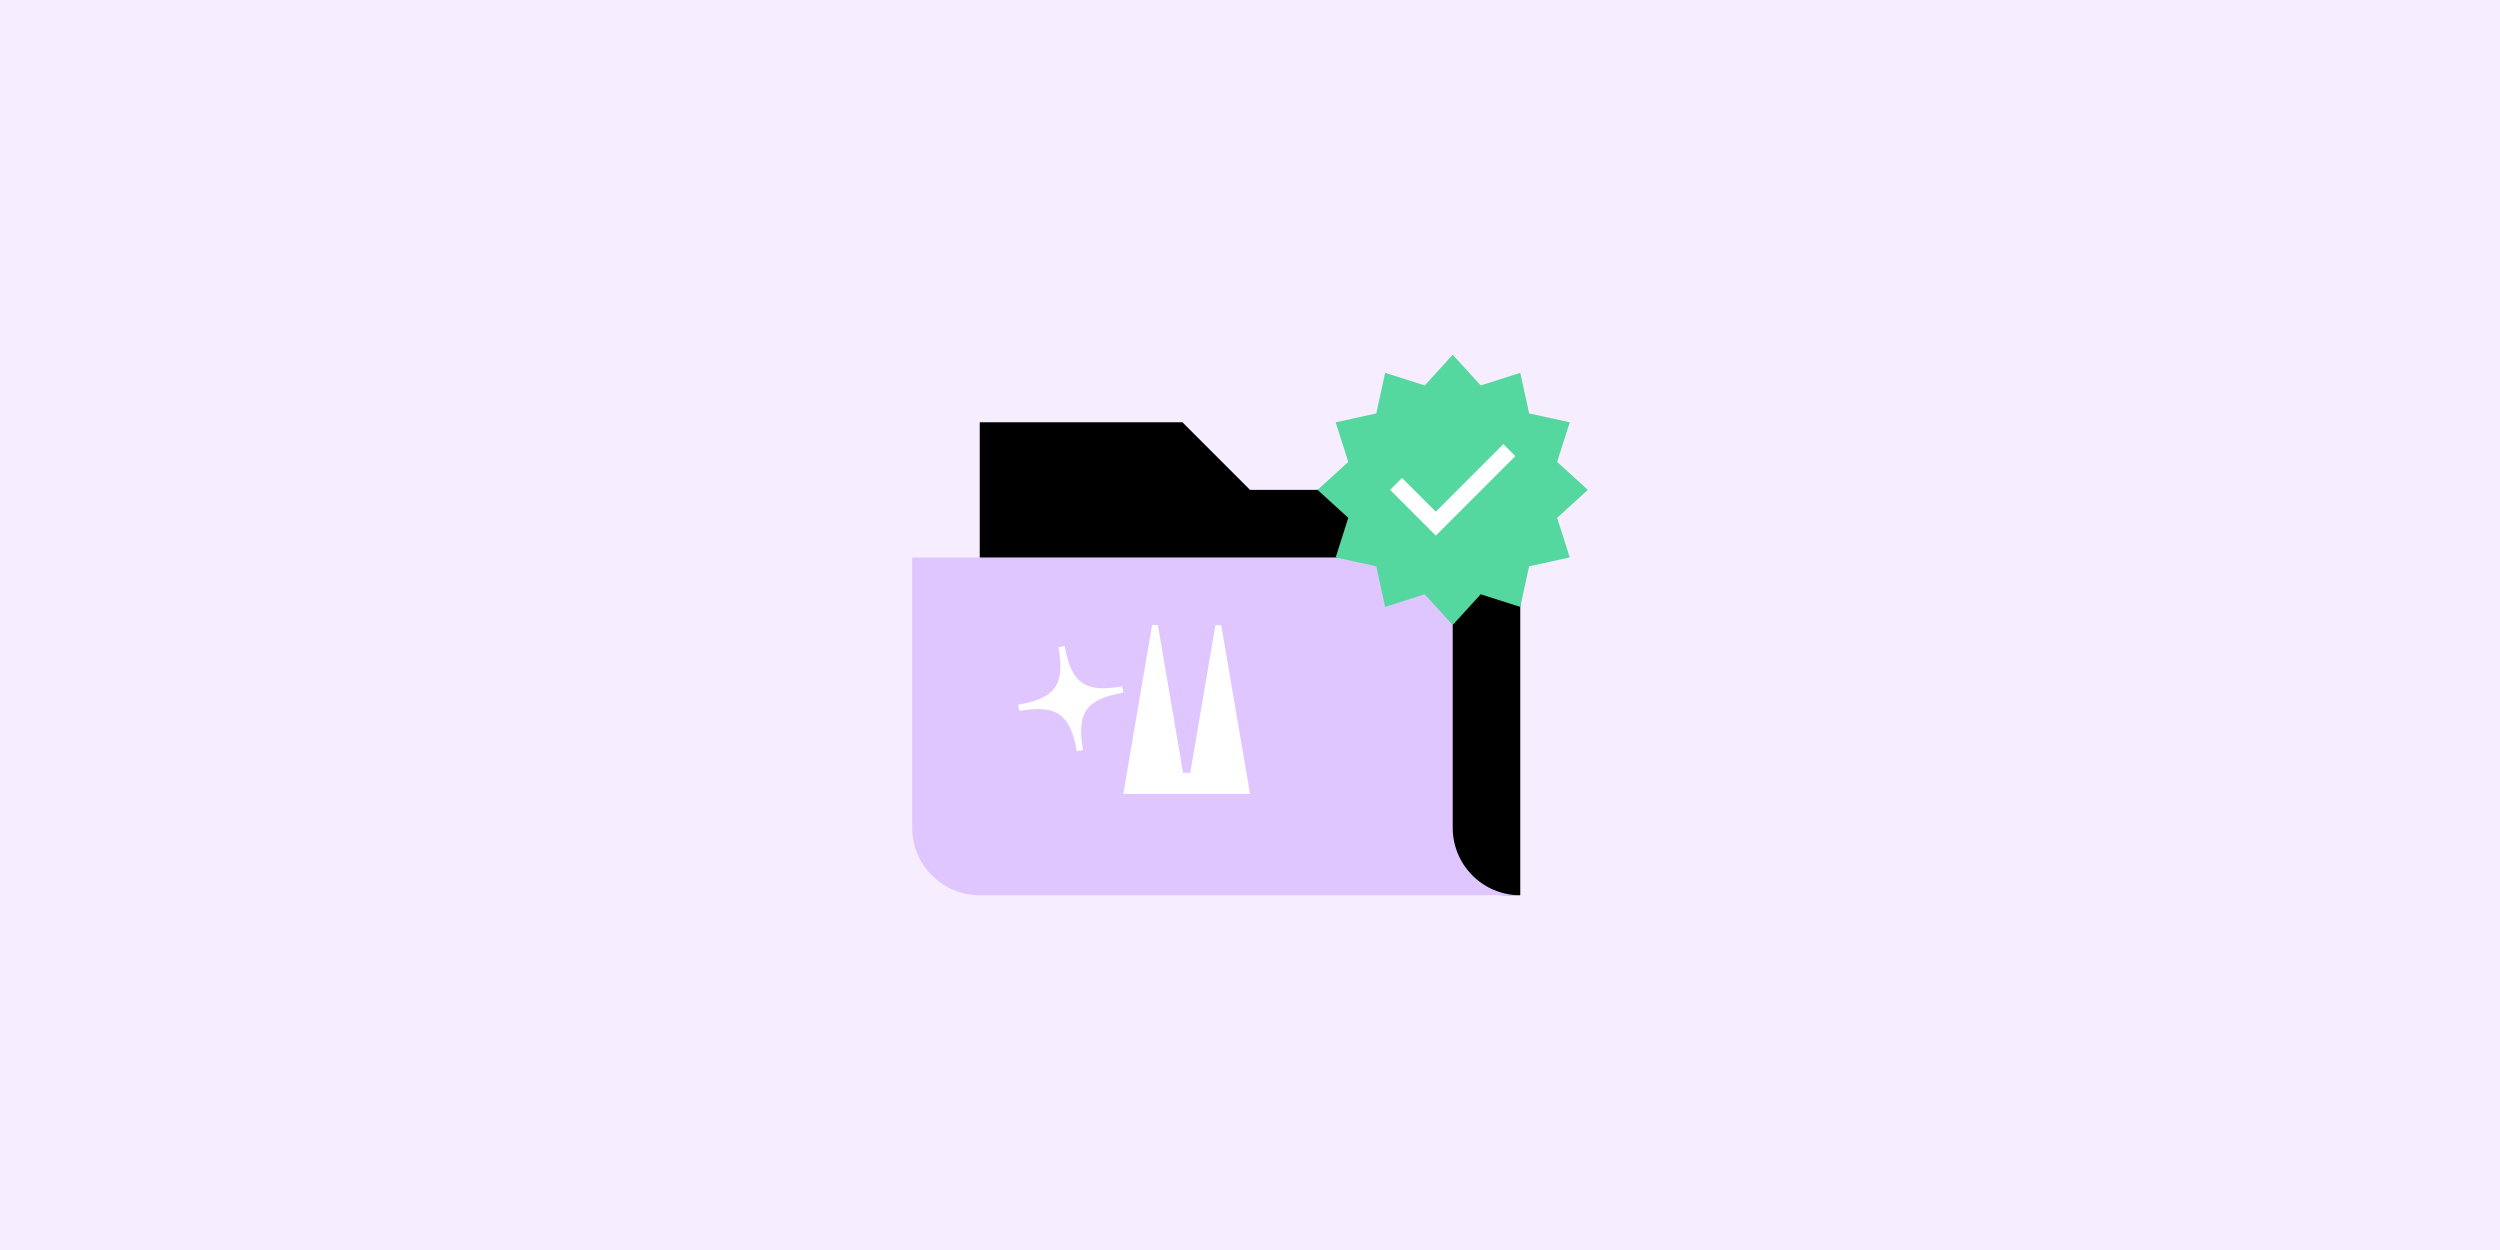 <?xml version="1.0" encoding="UTF-8"?>
<svg id="a" data-name="Ebene 1" xmlns="http://www.w3.org/2000/svg" viewBox="0 0 740 370">
  <rect width="740" height="370" fill="#f6eeff"/>
  <g>
    <g>
      <path d="m450,145h-80l-20-20h-60v130l140.022,9.335c6.65.443,13.313.665,19.978.665h0v-120Z"/>
      <path d="m430,245v-80h-160v80c0,11.046,8.954,20,20,20h160c-11.055,0-20-8.945-20-20Z" fill="#e0c6ff"/>
      <g>
        <polygon points="361.477 185 359.773 185 352.315 228.75 350.185 228.75 342.727 185 341.023 185 332.5 235 345 235 351.25 235 357.5 235 370 235 361.477 185" fill="#fff"/>
        <path d="m332.5,205.01l-.163-.923h0,0l-.163-.923c-5.721,1.009-9.396.673-11.914-1.091-2.518-1.763-4.091-5.101-5.1-10.823l-.924.163h0l-.923.163c1.955,11.085-.829,15.06-11.914,17.015l.326,1.847c5.721-1.009,9.396-.672,11.914,1.091,2.518,1.763,4.091,5.101,5.1,10.823l.924-.163h0l.923-.163c-1.955-11.085.829-15.06,11.914-17.015Z" fill="#fff"/>
      </g>
    </g>
    <g>
      <polygon points="430 105 438.282 114.09 450 110.359 452.627 122.373 464.641 125 460.91 136.718 470 145 460.91 153.282 464.641 165 452.627 167.627 450 179.641 438.282 175.91 430 185 421.718 175.91 410 179.641 407.373 167.627 395.359 165 399.09 153.282 390 145 399.09 136.718 395.359 125 407.373 122.373 410 110.359 421.718 114.09 430 105" fill="#55d7a0"/>
      <polyline points="415 145 425 155 445 135" fill="none" stroke="#fff" stroke-linecap="square" stroke-miterlimit="10" stroke-width="5"/>
    </g>
  </g>
</svg>